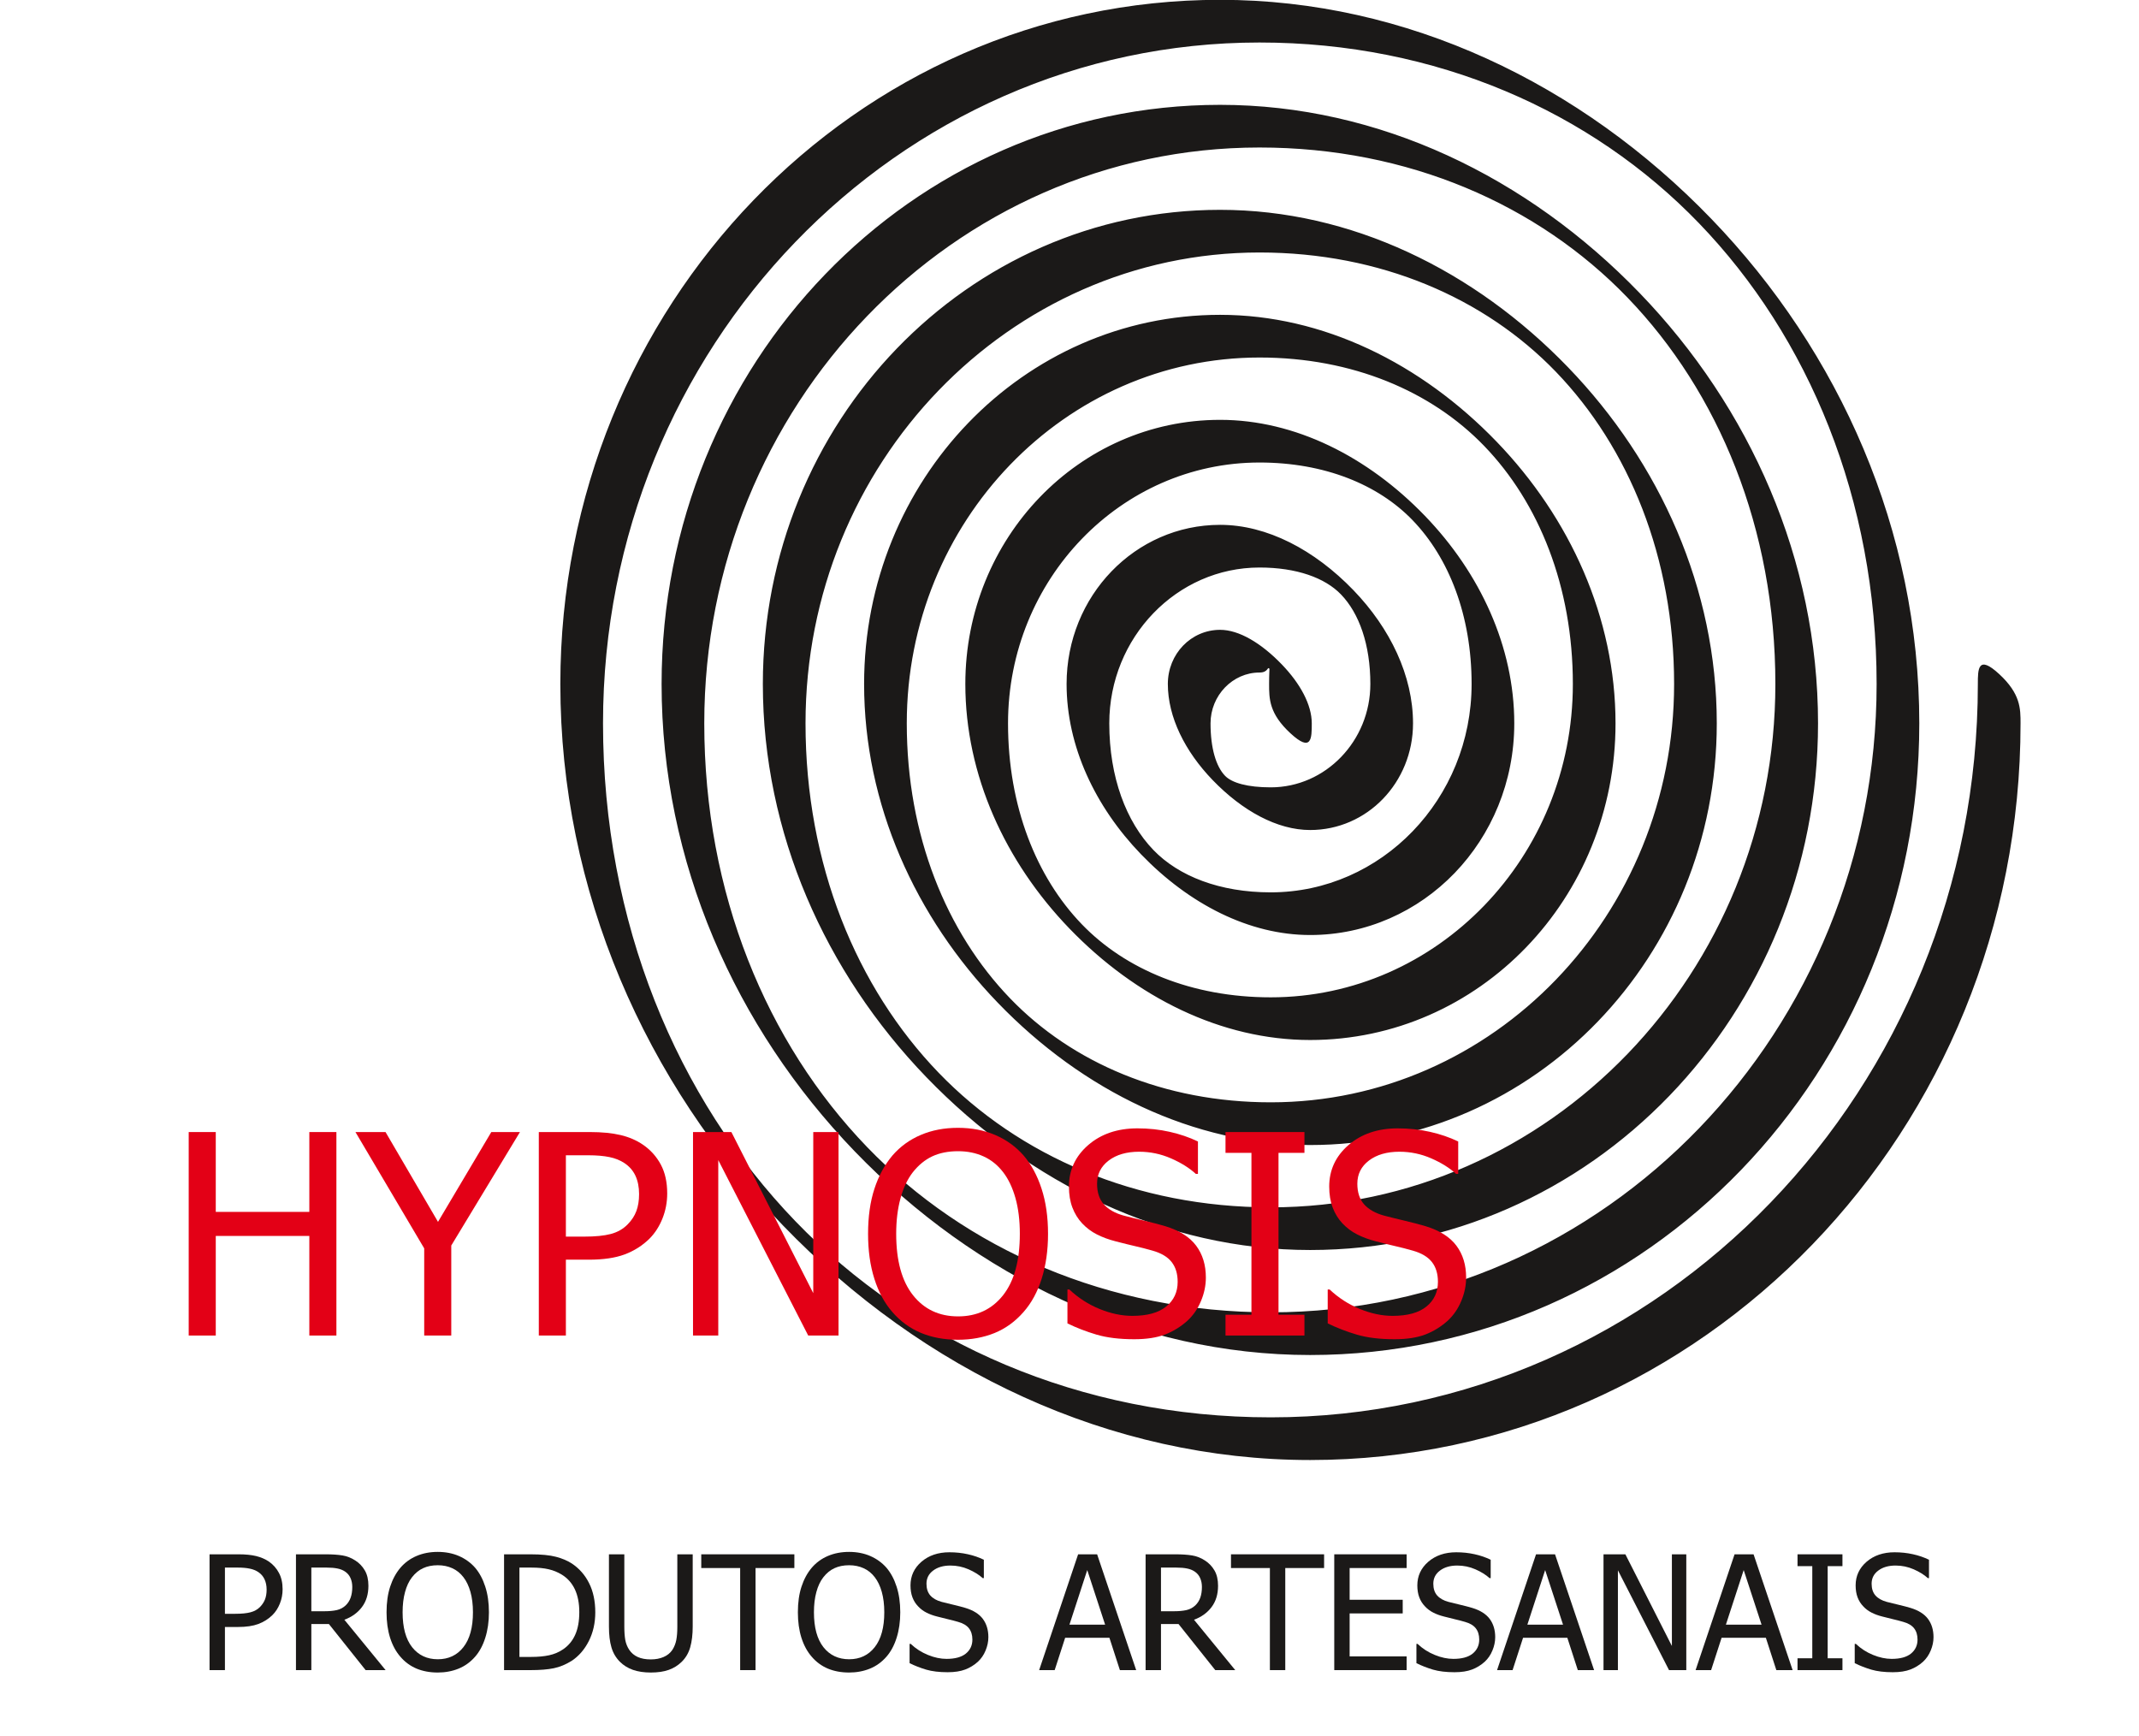 <?xml version="1.0" encoding="UTF-8"?>
<svg xmlns="http://www.w3.org/2000/svg" xmlns:xlink="http://www.w3.org/1999/xlink" width="443.3pt" height="359.7pt" viewBox="0 0 443.3 359.7" version="1.1">
<defs>
<g>
<symbol overflow="visible" id="glyph0-0">
<path style="stroke:none;" d="M 7.25 0 L 7.25 -43.5 L 50.75 -43.5 L 50.75 0 Z M 10.875 -3.625 L 47.125 -3.625 L 47.125 -39.875 L 10.875 -39.875 Z M 10.875 -3.625 "/>
</symbol>
<symbol overflow="visible" id="glyph0-1">
<path style="stroke:none;" d="M 34.891 0 L 29.281 0 L 29.281 -20.641 L 9.891 -20.641 L 9.891 0 L 4.281 0 L 4.281 -42.172 L 9.891 -42.172 L 9.891 -25.625 L 29.281 -25.625 L 29.281 -42.172 L 34.891 -42.172 Z M 34.891 0 "/>
</symbol>
<symbol overflow="visible" id="glyph0-2">
<path style="stroke:none;" d="M 33.781 -42.172 L 19.547 -18.656 L 19.547 0 L 13.938 0 L 13.938 -18.062 L -0.312 -42.172 L 5.922 -42.172 L 16.797 -23.562 L 27.844 -42.172 Z M 33.781 -42.172 "/>
</symbol>
<symbol overflow="visible" id="glyph0-3">
<path style="stroke:none;" d="M 30.891 -29.453 C 30.891 -27.617 30.559 -25.883 29.906 -24.25 C 29.258 -22.625 28.363 -21.23 27.219 -20.078 C 25.758 -18.641 24.043 -17.551 22.078 -16.812 C 20.117 -16.082 17.637 -15.719 14.641 -15.719 L 9.891 -15.719 L 9.891 0 L 4.281 0 L 4.281 -42.172 L 14.875 -42.172 C 17.363 -42.172 19.484 -41.961 21.234 -41.547 C 22.992 -41.129 24.547 -40.457 25.891 -39.531 C 27.449 -38.457 28.676 -37.09 29.562 -35.438 C 30.445 -33.789 30.891 -31.793 30.891 -29.453 Z M 25.062 -29.312 C 25.062 -30.77 24.809 -32.035 24.312 -33.109 C 23.812 -34.18 23.051 -35.055 22.031 -35.734 C 21.145 -36.324 20.105 -36.742 18.922 -36.984 C 17.742 -37.23 16.277 -37.359 14.531 -37.359 L 9.891 -37.359 L 9.891 -20.5 L 13.703 -20.5 C 15.973 -20.5 17.805 -20.68 19.203 -21.047 C 20.598 -21.418 21.758 -22.082 22.688 -23.031 C 23.52 -23.871 24.125 -24.797 24.5 -25.797 C 24.871 -26.793 25.062 -27.969 25.062 -29.312 Z M 25.062 -29.312 "/>
</symbol>
<symbol overflow="visible" id="glyph0-4">
<path style="stroke:none;" d="M 34.438 0 L 28.156 0 L 9.516 -36.359 L 9.516 0 L 4.281 0 L 4.281 -42.172 L 12.234 -42.172 L 29.203 -8.781 L 29.203 -42.172 L 34.438 -42.172 Z M 34.438 0 "/>
</symbol>
<symbol overflow="visible" id="glyph0-5">
<path style="stroke:none;" d="M 34.094 -37.328 C 35.695 -35.473 36.941 -33.176 37.828 -30.438 C 38.723 -27.707 39.172 -24.586 39.172 -21.078 C 39.172 -17.648 38.73 -14.555 37.859 -11.797 C 36.992 -9.047 35.738 -6.738 34.094 -4.875 C 32.375 -2.906 30.367 -1.449 28.078 -0.516 C 25.785 0.41 23.258 0.875 20.5 0.875 C 17.656 0.875 15.086 0.395 12.797 -0.562 C 10.516 -1.527 8.551 -2.969 6.906 -4.875 C 5.281 -6.738 4.035 -9.039 3.172 -11.781 C 2.305 -14.52 1.875 -17.617 1.875 -21.078 C 1.875 -24.617 2.312 -27.727 3.188 -30.406 C 4.059 -33.09 5.312 -35.398 6.938 -37.328 C 8.559 -39.191 10.52 -40.609 12.812 -41.578 C 15.102 -42.555 17.664 -43.047 20.5 -43.047 C 23.371 -43.047 25.961 -42.543 28.266 -41.547 C 30.566 -40.547 32.508 -39.137 34.094 -37.328 Z M 33.328 -21.078 C 33.328 -23.867 33.023 -26.336 32.422 -28.484 C 31.816 -30.637 30.965 -32.426 29.875 -33.844 C 28.758 -35.301 27.414 -36.391 25.844 -37.109 C 24.27 -37.836 22.496 -38.203 20.531 -38.203 C 18.488 -38.203 16.707 -37.848 15.188 -37.141 C 13.676 -36.43 12.332 -35.332 11.156 -33.844 C 10.039 -32.406 9.184 -30.598 8.594 -28.422 C 8 -26.254 7.703 -23.805 7.703 -21.078 C 7.703 -15.535 8.863 -11.293 11.188 -8.359 C 13.508 -5.43 16.625 -3.969 20.531 -3.969 C 24.434 -3.969 27.547 -5.43 29.859 -8.359 C 32.168 -11.293 33.328 -15.535 33.328 -21.078 Z M 33.328 -21.078 "/>
</symbol>
<symbol overflow="visible" id="glyph0-6">
<path style="stroke:none;" d="M 16.031 0.766 C 12.969 0.766 10.363 0.445 8.219 -0.188 C 6.082 -0.82 4.07 -1.598 2.188 -2.516 L 2.188 -9.547 L 2.578 -9.547 C 4.43 -7.805 6.523 -6.457 8.859 -5.5 C 11.199 -4.551 13.461 -4.078 15.641 -4.078 C 18.73 -4.078 21.07 -4.723 22.656 -6.016 C 24.238 -7.305 25.031 -9.008 25.031 -11.125 C 25.031 -12.809 24.613 -14.18 23.781 -15.234 C 22.957 -16.293 21.637 -17.082 19.828 -17.594 C 18.523 -17.965 17.332 -18.273 16.25 -18.516 C 15.176 -18.762 13.824 -19.098 12.203 -19.516 C 10.754 -19.887 9.449 -20.367 8.297 -20.953 C 7.148 -21.535 6.129 -22.301 5.234 -23.25 C 4.367 -24.176 3.695 -25.266 3.219 -26.516 C 2.738 -27.773 2.5 -29.227 2.5 -30.875 C 2.5 -34.289 3.828 -37.156 6.484 -39.469 C 9.148 -41.777 12.551 -42.938 16.688 -42.938 C 19.039 -42.938 21.27 -42.695 23.375 -42.219 C 25.477 -41.75 27.43 -41.082 29.234 -40.219 L 29.234 -33.5 L 28.797 -33.5 C 27.461 -34.727 25.742 -35.801 23.641 -36.719 C 21.547 -37.633 19.348 -38.094 17.047 -38.094 C 14.441 -38.094 12.336 -37.48 10.734 -36.266 C 9.129 -35.047 8.328 -33.445 8.328 -31.469 C 8.328 -29.676 8.797 -28.246 9.734 -27.188 C 10.68 -26.133 12.051 -25.355 13.844 -24.859 C 15.039 -24.547 16.492 -24.184 18.203 -23.781 C 19.918 -23.375 21.348 -22.996 22.484 -22.656 C 25.387 -21.77 27.516 -20.426 28.859 -18.625 C 30.199 -16.832 30.875 -14.629 30.875 -12.016 C 30.875 -10.367 30.535 -8.742 29.859 -7.141 C 29.191 -5.535 28.254 -4.176 27.047 -3.062 C 25.68 -1.832 24.145 -0.883 22.438 -0.219 C 20.727 0.434 18.59 0.766 16.031 0.766 Z M 16.031 0.766 "/>
</symbol>
<symbol overflow="visible" id="glyph0-7">
<path style="stroke:none;" d="M 19 0 L 2.641 0 L 2.641 -4.312 L 8.016 -4.312 L 8.016 -37.859 L 2.641 -37.859 L 2.641 -42.172 L 19 -42.172 L 19 -37.859 L 13.625 -37.859 L 13.625 -4.312 L 19 -4.312 Z M 19 0 "/>
</symbol>
<symbol overflow="visible" id="glyph1-0">
<path style="stroke:none;" d="M 1.672 0 L 1.672 -7.5 L 7.672 -7.5 L 7.672 0 Z M 1.859 -0.188 L 7.484 -0.188 L 7.484 -7.312 L 1.859 -7.312 Z M 1.859 -0.188 "/>
</symbol>
<symbol overflow="visible" id="glyph1-1">
<path style="stroke:none;" d=""/>
</symbol>
<symbol overflow="visible" id="glyph2-0">
<path style="stroke:none;" d="M 4.125 0 L 4.125 -24.75 L 28.875 -24.75 L 28.875 0 Z M 6.188 -2.062 L 26.812 -2.062 L 26.812 -22.688 L 6.188 -22.688 Z M 6.188 -2.062 "/>
</symbol>
<symbol overflow="visible" id="glyph2-1">
<path style="stroke:none;" d="M 17.578 -16.766 C 17.578 -15.711 17.387 -14.723 17.016 -13.797 C 16.648 -12.867 16.137 -12.074 15.484 -11.422 C 14.66 -10.609 13.684 -9.988 12.562 -9.562 C 11.445 -9.145 10.035 -8.938 8.328 -8.938 L 5.625 -8.938 L 5.625 0 L 2.438 0 L 2.438 -24 L 8.453 -24 C 9.879 -24 11.086 -23.879 12.078 -23.641 C 13.074 -23.398 13.961 -23.02 14.734 -22.5 C 15.617 -21.883 16.312 -21.102 16.812 -20.156 C 17.32 -19.219 17.578 -18.086 17.578 -16.766 Z M 14.266 -16.672 C 14.266 -17.504 14.117 -18.223 13.828 -18.828 C 13.547 -19.441 13.113 -19.941 12.531 -20.328 C 12.031 -20.66 11.441 -20.895 10.766 -21.031 C 10.098 -21.176 9.262 -21.25 8.266 -21.25 L 5.625 -21.25 L 5.625 -11.672 L 7.797 -11.672 C 9.086 -11.672 10.129 -11.773 10.922 -11.984 C 11.723 -12.191 12.383 -12.562 12.906 -13.094 C 13.371 -13.582 13.719 -14.109 13.938 -14.672 C 14.152 -15.242 14.266 -15.91 14.266 -16.672 Z M 14.266 -16.672 "/>
</symbol>
<symbol overflow="visible" id="glyph2-2">
<path style="stroke:none;" d="M 21.016 0 L 16.875 0 L 9.266 -9.547 L 5.625 -9.547 L 5.625 0 L 2.438 0 L 2.438 -24 L 8.625 -24 C 9.996 -24 11.148 -23.918 12.078 -23.766 C 13.004 -23.617 13.891 -23.27 14.734 -22.719 C 15.566 -22.188 16.227 -21.492 16.719 -20.641 C 17.207 -19.797 17.453 -18.742 17.453 -17.484 C 17.453 -15.723 17.004 -14.246 16.109 -13.062 C 15.223 -11.883 14.008 -11.008 12.469 -10.438 Z M 14.109 -17.234 C 14.109 -17.93 13.98 -18.551 13.734 -19.094 C 13.492 -19.645 13.113 -20.094 12.594 -20.438 C 12.145 -20.738 11.617 -20.945 11.016 -21.062 C 10.422 -21.184 9.676 -21.25 8.781 -21.25 L 5.625 -21.25 L 5.625 -12.203 L 8.422 -12.203 C 9.336 -12.203 10.16 -12.281 10.891 -12.438 C 11.617 -12.602 12.242 -12.938 12.766 -13.438 C 13.223 -13.883 13.562 -14.422 13.781 -15.047 C 13.996 -15.668 14.109 -16.398 14.109 -17.234 Z M 14.109 -17.234 "/>
</symbol>
<symbol overflow="visible" id="glyph2-3">
<path style="stroke:none;" d="M 19.406 -21.234 C 20.309 -20.18 21.016 -18.871 21.516 -17.312 C 22.023 -15.758 22.281 -13.98 22.281 -11.984 C 22.281 -10.047 22.027 -8.289 21.531 -6.719 C 21.039 -5.145 20.332 -3.824 19.406 -2.766 C 18.426 -1.648 17.277 -0.824 15.969 -0.297 C 14.664 0.23 13.23 0.5 11.672 0.5 C 10.047 0.5 8.582 0.227 7.281 -0.312 C 5.977 -0.863 4.863 -1.68 3.938 -2.766 C 3.008 -3.824 2.293 -5.141 1.797 -6.703 C 1.305 -8.262 1.062 -10.023 1.062 -11.984 C 1.062 -14.004 1.312 -15.773 1.812 -17.297 C 2.309 -18.824 3.023 -20.141 3.953 -21.234 C 4.867 -22.293 5.977 -23.102 7.281 -23.656 C 8.59 -24.215 10.055 -24.5 11.672 -24.5 C 13.293 -24.5 14.766 -24.211 16.078 -23.641 C 17.387 -23.066 18.5 -22.262 19.406 -21.234 Z M 18.969 -11.984 C 18.969 -13.574 18.793 -14.984 18.453 -16.203 C 18.109 -17.43 17.621 -18.445 17 -19.25 C 16.363 -20.082 15.598 -20.703 14.703 -21.109 C 13.805 -21.523 12.801 -21.734 11.688 -21.734 C 10.52 -21.734 9.504 -21.527 8.641 -21.125 C 7.773 -20.727 7.008 -20.102 6.344 -19.25 C 5.707 -18.438 5.223 -17.41 4.891 -16.172 C 4.555 -14.941 4.391 -13.543 4.391 -11.984 C 4.391 -8.836 5.047 -6.426 6.359 -4.75 C 7.68 -3.082 9.457 -2.25 11.688 -2.25 C 13.902 -2.25 15.672 -3.082 16.984 -4.75 C 18.305 -6.426 18.969 -8.836 18.969 -11.984 Z M 18.969 -11.984 "/>
</symbol>
<symbol overflow="visible" id="glyph2-4">
<path style="stroke:none;" d="M 21.344 -11.969 C 21.344 -9.781 20.898 -7.805 20.016 -6.047 C 19.129 -4.285 17.941 -2.91 16.453 -1.922 C 15.234 -1.16 13.996 -0.648 12.75 -0.391 C 11.5 -0.129 9.898 0 7.953 0 L 2.438 0 L 2.438 -24 L 7.891 -24 C 10.148 -24 11.922 -23.824 13.203 -23.484 C 14.48 -23.148 15.578 -22.684 16.484 -22.094 C 18.023 -21.07 19.219 -19.711 20.062 -18.016 C 20.914 -16.328 21.344 -14.309 21.344 -11.969 Z M 18.031 -12.016 C 18.031 -13.867 17.723 -15.445 17.109 -16.75 C 16.492 -18.051 15.586 -19.066 14.391 -19.797 C 13.535 -20.316 12.621 -20.688 11.656 -20.906 C 10.695 -21.133 9.496 -21.25 8.062 -21.25 L 5.625 -21.25 L 5.625 -2.734 L 8.062 -2.734 C 9.477 -2.734 10.719 -2.848 11.781 -3.078 C 12.84 -3.305 13.816 -3.723 14.703 -4.328 C 15.805 -5.086 16.633 -6.094 17.188 -7.344 C 17.746 -8.59 18.031 -10.148 18.031 -12.016 Z M 18.031 -12.016 "/>
</symbol>
<symbol overflow="visible" id="glyph2-5">
<path style="stroke:none;" d="M 10.812 0.5 C 9.406 0.5 8.176 0.316 7.125 -0.047 C 6.07 -0.418 5.176 -0.973 4.438 -1.703 C 3.594 -2.543 2.996 -3.551 2.656 -4.719 C 2.312 -5.883 2.141 -7.32 2.141 -9.031 L 2.141 -24 L 5.328 -24 L 5.328 -9.031 C 5.328 -7.914 5.395 -6.977 5.531 -6.219 C 5.676 -5.469 5.953 -4.789 6.359 -4.188 C 6.793 -3.539 7.379 -3.051 8.109 -2.719 C 8.848 -2.383 9.75 -2.219 10.812 -2.219 C 11.809 -2.219 12.695 -2.383 13.469 -2.719 C 14.238 -3.051 14.844 -3.539 15.281 -4.188 C 15.676 -4.801 15.945 -5.477 16.094 -6.219 C 16.238 -6.957 16.312 -7.863 16.312 -8.938 L 16.312 -24 L 19.5 -24 L 19.5 -9.031 C 19.5 -7.363 19.324 -5.93 18.984 -4.734 C 18.648 -3.547 18.055 -2.535 17.203 -1.703 C 16.441 -0.961 15.551 -0.41 14.531 -0.047 C 13.52 0.316 12.277 0.5 10.812 0.5 Z M 10.812 0.5 "/>
</symbol>
<symbol overflow="visible" id="glyph2-6">
<path style="stroke:none;" d="M 8.047 0 L 8.047 -21.156 L -0.016 -21.156 L -0.016 -24 L 19.281 -24 L 19.281 -21.156 L 11.234 -21.156 L 11.234 0 Z M 8.047 0 "/>
</symbol>
<symbol overflow="visible" id="glyph2-7">
<path style="stroke:none;" d="M 9.125 0.438 C 7.383 0.438 5.902 0.258 4.688 -0.094 C 3.469 -0.457 2.316 -0.906 1.234 -1.438 L 1.234 -5.438 L 1.469 -5.438 C 2.52 -4.445 3.711 -3.68 5.047 -3.141 C 6.379 -2.598 7.66 -2.328 8.891 -2.328 C 10.648 -2.328 11.984 -2.691 12.891 -3.422 C 13.793 -4.16 14.25 -5.129 14.25 -6.328 C 14.25 -7.285 14.008 -8.066 13.531 -8.672 C 13.062 -9.273 12.309 -9.719 11.281 -10 C 10.539 -10.215 9.863 -10.395 9.25 -10.531 C 8.633 -10.676 7.863 -10.867 6.938 -11.109 C 6.113 -11.316 5.371 -11.586 4.719 -11.922 C 4.062 -12.254 3.48 -12.691 2.984 -13.234 C 2.484 -13.754 2.098 -14.367 1.828 -15.078 C 1.555 -15.793 1.422 -16.625 1.422 -17.562 C 1.422 -19.508 2.176 -21.141 3.688 -22.453 C 5.207 -23.762 7.141 -24.422 9.484 -24.422 C 10.824 -24.422 12.098 -24.285 13.297 -24.016 C 14.492 -23.754 15.602 -23.371 16.625 -22.875 L 16.625 -19.062 L 16.391 -19.062 C 15.629 -19.758 14.648 -20.367 13.453 -20.891 C 12.266 -21.41 11.012 -21.672 9.703 -21.672 C 8.223 -21.672 7.023 -21.32 6.109 -20.625 C 5.191 -19.938 4.734 -19.027 4.734 -17.906 C 4.734 -16.883 5 -16.07 5.531 -15.469 C 6.07 -14.863 6.852 -14.418 7.875 -14.141 C 8.551 -13.961 9.379 -13.758 10.359 -13.531 C 11.336 -13.301 12.148 -13.086 12.797 -12.891 C 14.449 -12.391 15.66 -11.629 16.422 -10.609 C 17.18 -9.586 17.562 -8.324 17.562 -6.828 C 17.562 -5.898 17.367 -4.977 16.984 -4.062 C 16.609 -3.145 16.074 -2.367 15.391 -1.734 C 14.617 -1.035 13.742 -0.496 12.766 -0.125 C 11.797 0.246 10.582 0.438 9.125 0.438 Z M 9.125 0.438 "/>
</symbol>
<symbol overflow="visible" id="glyph2-8">
<path style="stroke:none;" d=""/>
</symbol>
<symbol overflow="visible" id="glyph2-9">
<path style="stroke:none;" d="M -0.156 0 L 7.922 -24 L 11.859 -24 L 19.953 0 L 16.578 0 L 14.406 -6.703 L 5.234 -6.703 L 3.062 0 Z M 13.516 -9.422 L 9.812 -20.734 L 6.125 -9.422 Z M 13.516 -9.422 "/>
</symbol>
<symbol overflow="visible" id="glyph2-10">
<path style="stroke:none;" d="M 2.438 0 L 2.438 -24 L 17.438 -24 L 17.438 -21.156 L 5.625 -21.156 L 5.625 -14.578 L 16.625 -14.578 L 16.625 -11.75 L 5.625 -11.75 L 5.625 -2.844 L 17.438 -2.844 L 17.438 0 Z M 2.438 0 "/>
</symbol>
<symbol overflow="visible" id="glyph2-11">
<path style="stroke:none;" d="M 19.594 0 L 16.016 0 L 5.422 -20.688 L 5.422 0 L 2.438 0 L 2.438 -24 L 6.969 -24 L 16.609 -5 L 16.609 -24 L 19.594 -24 Z M 19.594 0 "/>
</symbol>
<symbol overflow="visible" id="glyph2-12">
<path style="stroke:none;" d="M 10.812 0 L 1.5 0 L 1.5 -2.453 L 4.562 -2.453 L 4.562 -21.547 L 1.5 -21.547 L 1.5 -24 L 10.812 -24 L 10.812 -21.547 L 7.75 -21.547 L 7.75 -2.453 L 10.812 -2.453 Z M 10.812 0 "/>
</symbol>
</g>
</defs>
<g id="surface1">
<path style=" stroke:none;fill-rule:evenodd;fill:rgb(10.594%,9.813%,9.424%);fill-opacity:1;" d="M 271.859 149.914 C 271.859 152.984 271.859 156.055 267.438 151.969 C 263.016 147.887 263.016 144.82 263.016 141.754 C 263.016 139.598 263.117 138.621 263.078 138.578 C 262.605 138.09 262.906 139.379 261.031 139.379 C 258.246 139.379 255.715 140.562 253.867 142.477 C 252.02 144.395 250.879 147.027 250.879 149.914 C 250.879 155.078 252.027 158.855 253.887 160.781 C 255.312 162.262 258.582 163.176 263.355 163.176 C 269.035 163.176 274.191 160.773 277.934 156.891 C 281.684 153.004 284 147.652 284 141.754 C 284 133.586 281.676 127.094 277.914 123.195 C 274.594 119.746 268.699 117.617 261.031 117.617 C 252.453 117.617 244.676 121.238 239.031 127.09 C 233.387 132.945 229.895 141.016 229.895 149.914 C 229.895 161.09 233.395 170.305 239.051 176.172 C 244.273 181.586 252.789 184.938 263.355 184.938 C 274.828 184.938 285.23 180.098 292.773 172.277 C 300.316 164.453 304.984 153.66 304.984 141.754 C 304.984 127.578 300.309 115.645 292.754 107.809 C 285.633 100.422 274.496 95.855 261.031 95.855 C 246.66 95.855 233.633 101.91 224.191 111.699 C 214.75 121.492 208.91 135.008 208.91 149.914 C 208.91 167.098 214.758 181.754 224.211 191.559 C 233.23 200.91 246.992 206.695 263.355 206.695 C 280.625 206.695 296.273 199.422 307.609 187.664 C 318.953 175.902 325.969 159.664 325.969 141.754 C 325.969 121.57 318.945 104.195 307.59 92.422 C 296.676 81.098 280.289 74.094 261.031 74.094 C 240.863 74.094 222.594 82.586 209.355 96.312 C 196.113 110.039 187.926 128.996 187.926 149.914 C 187.926 173.105 196.121 193.203 209.375 206.945 C 222.191 220.238 241.199 228.453 263.355 228.453 C 286.418 228.453 307.312 218.746 322.449 203.051 C 337.586 187.352 346.953 165.68 346.953 141.754 C 346.953 115.559 337.582 92.746 322.43 77.031 C 307.715 61.773 286.086 52.328 261.031 52.328 C 235.07 52.328 211.551 63.262 194.516 80.926 C 177.48 98.594 166.941 122.988 166.941 149.914 C 166.941 179.117 177.488 204.652 194.535 222.328 C 211.152 239.562 235.402 250.219 263.355 250.219 C 292.211 250.219 318.352 238.074 337.285 218.438 C 356.223 198.801 367.938 171.688 367.938 141.754 C 367.938 109.551 356.215 81.297 337.266 61.645 C 318.754 42.445 291.879 30.57 261.031 30.57 C 229.273 30.57 200.512 43.934 179.68 65.539 C 158.844 87.145 145.957 116.98 145.957 149.914 C 145.957 185.121 158.852 216.102 179.699 237.719 C 200.109 258.887 229.609 271.98 263.355 271.98 C 298.008 271.98 329.395 257.398 352.125 233.828 C 374.859 210.246 388.922 177.695 388.922 141.754 C 388.922 103.539 374.852 69.848 352.105 46.258 C 329.797 23.121 297.676 8.809 261.031 8.809 C 223.48 8.809 189.473 24.609 164.84 50.152 C 140.211 75.695 124.973 110.973 124.973 149.914 C 124.973 191.133 140.215 227.551 164.859 253.109 C 189.07 278.215 223.812 293.742 263.355 293.742 C 303.801 293.742 340.434 276.727 366.961 249.215 C 393.492 221.699 409.902 183.703 409.902 141.754 C 409.902 138.688 409.902 135.617 414.328 139.703 C 418.75 143.785 418.75 146.852 418.75 149.914 C 418.75 192.094 402.277 230.266 375.645 257.883 C 349.012 285.504 312.199 302.586 271.523 302.586 C 229.941 302.586 191.238 284.016 162.285 253.988 C 133.766 224.414 116.129 184.664 116.129 141.754 C 116.129 102.578 131.426 67.133 156.16 41.484 C 180.895 15.828 215.082 -0.035 252.863 -0.035 C 291.547 -0.035 327.625 17.32 354.68 45.371 C 381.301 72.98 397.766 110.012 397.766 149.914 C 397.766 186.086 383.641 218.816 360.809 242.496 C 337.973 266.172 306.402 280.824 271.523 280.824 C 235.734 280.824 202.281 264.688 177.125 238.602 C 152.402 212.965 137.113 178.656 137.113 141.754 C 137.113 108.59 150.062 78.578 170.996 56.871 C 191.934 35.156 220.879 21.727 252.863 21.727 C 285.754 21.727 316.586 36.645 339.844 60.766 C 362.664 84.434 376.781 116.02 376.781 149.914 C 376.781 180.074 365.008 207.367 345.969 227.105 C 326.93 246.852 300.609 259.062 271.523 259.062 C 241.527 259.062 213.32 245.363 191.961 223.215 C 171.039 201.516 158.098 172.648 158.098 141.754 C 158.098 114.602 168.695 90.031 185.836 72.258 C 202.977 54.484 226.672 43.488 252.863 43.488 C 279.957 43.488 305.543 55.973 325.004 76.152 C 344.031 95.883 355.797 122.031 355.797 149.914 C 355.797 174.066 346.371 195.914 331.133 211.719 C 315.891 227.527 294.816 237.305 271.523 237.305 C 247.324 237.305 224.359 226.039 206.801 207.828 C 189.672 190.066 179.082 166.637 179.082 141.754 C 179.082 120.609 187.332 101.48 200.672 87.645 C 214.016 73.809 232.469 65.246 252.863 65.246 C 274.164 65.246 294.504 75.297 310.168 91.539 C 325.395 107.328 334.812 128.039 334.812 149.914 C 334.812 168.059 327.734 184.465 316.293 196.328 C 304.848 208.199 289.02 215.539 271.523 215.539 C 253.117 215.539 235.402 206.711 221.637 192.438 C 208.309 178.617 200.062 160.629 200.062 141.754 C 200.062 126.617 205.969 112.93 215.512 103.031 C 225.055 93.133 238.262 87.012 252.863 87.012 C 268.371 87.012 283.465 94.621 295.328 106.926 C 306.758 118.781 313.828 134.047 313.828 149.914 C 313.828 162.047 309.102 173.016 301.457 180.945 C 293.809 188.871 283.227 193.781 271.523 193.781 C 258.91 193.781 246.441 187.387 236.477 177.051 C 226.945 167.164 221.047 154.621 221.047 141.754 C 221.047 132.629 224.602 124.379 230.348 118.422 C 236.098 112.461 244.055 108.773 252.863 108.773 C 262.574 108.773 272.422 113.949 280.492 122.312 C 288.125 130.23 292.844 140.059 292.844 149.914 C 292.844 156.039 290.465 161.566 286.617 165.559 C 282.77 169.551 277.434 172.02 271.523 172.02 C 264.707 172.02 257.484 168.062 251.312 161.664 C 245.578 155.719 242.031 148.609 242.031 141.754 C 242.031 138.637 243.238 135.828 245.188 133.809 C 247.137 131.785 249.852 130.531 252.863 130.531 C 256.781 130.531 261.383 133.273 265.652 137.703 C 269.488 141.68 271.859 146.066 271.859 149.914 Z M 271.859 149.914 "/>
<g style="fill:rgb(89.062%,0%,8.617%);fill-opacity:1;">
  <use xlink:href="#glyph0-1" x="34.827" y="276.787"/>
  <use xlink:href="#glyph0-2" x="73.977" y="276.787"/>
  <use xlink:href="#glyph0-3" x="107.385" y="276.787"/>
  <use xlink:href="#glyph0-4" x="139.343" y="276.787"/>
  <use xlink:href="#glyph0-5" x="178.029" y="276.787"/>
</g>
<g style="fill:rgb(89.062%,0%,8.617%);fill-opacity:1;">
  <use xlink:href="#glyph0-6" x="219.035" y="276.787"/>
  <use xlink:href="#glyph0-7" x="251.341" y="276.787"/>
  <use xlink:href="#glyph0-6" x="272.975" y="276.787"/>
</g>
<g style="fill:rgb(0%,0%,0%);fill-opacity:1;">
  <use xlink:href="#glyph1-1" x="305.402" y="276.787"/>
</g>
<g style="fill:rgb(10.594%,9.813%,9.424%);fill-opacity:1;">
  <use xlink:href="#glyph2-1" x="40.991" y="346.127"/>
  <use xlink:href="#glyph2-2" x="58.899" y="346.127"/>
</g>
<g style="fill:rgb(10.594%,9.813%,9.424%);fill-opacity:1;">
  <use xlink:href="#glyph2-3" x="79.049" y="346.127"/>
</g>
<g style="fill:rgb(10.594%,9.813%,9.424%);fill-opacity:1;">
  <use xlink:href="#glyph2-4" x="102.026" y="346.127"/>
  <use xlink:href="#glyph2-5" x="124.061" y="346.127"/>
</g>
<g style="fill:rgb(10.594%,9.813%,9.424%);fill-opacity:1;">
  <use xlink:href="#glyph2-6" x="145.349" y="346.127"/>
</g>
<g style="fill:rgb(10.594%,9.813%,9.424%);fill-opacity:1;">
  <use xlink:href="#glyph2-3" x="164.296" y="346.127"/>
</g>
<g style="fill:rgb(10.594%,9.813%,9.424%);fill-opacity:1;">
  <use xlink:href="#glyph2-7" x="187.274" y="346.127"/>
  <use xlink:href="#glyph2-8" x="205.376" y="346.127"/>
</g>
<g style="fill:rgb(10.594%,9.813%,9.424%);fill-opacity:1;">
  <use xlink:href="#glyph2-9" x="215.516" y="346.127"/>
</g>
<g style="fill:rgb(10.594%,9.813%,9.424%);fill-opacity:1;">
  <use xlink:href="#glyph2-2" x="234.984" y="346.127"/>
</g>
<g style="fill:rgb(10.594%,9.813%,9.424%);fill-opacity:1;">
  <use xlink:href="#glyph2-6" x="255.134" y="346.127"/>
</g>
<g style="fill:rgb(10.594%,9.813%,9.424%);fill-opacity:1;">
  <use xlink:href="#glyph2-10" x="274.082" y="346.127"/>
  <use xlink:href="#glyph2-7" x="292.314" y="346.127"/>
  <use xlink:href="#glyph2-9" x="310.417" y="346.127"/>
</g>
<g style="fill:rgb(10.594%,9.813%,9.424%);fill-opacity:1;">
  <use xlink:href="#glyph2-11" x="329.884" y="346.127"/>
  <use xlink:href="#glyph2-9" x="351.561" y="346.127"/>
</g>
<g style="fill:rgb(10.594%,9.813%,9.424%);fill-opacity:1;">
  <use xlink:href="#glyph2-12" x="371.029" y="346.127"/>
  <use xlink:href="#glyph2-7" x="383.151" y="346.127"/>
</g>
<g style="fill:rgb(0%,0%,0%);fill-opacity:1;">
  <use xlink:href="#glyph1-1" x="401.534" y="346.127"/>
</g>
</g>
</svg>
